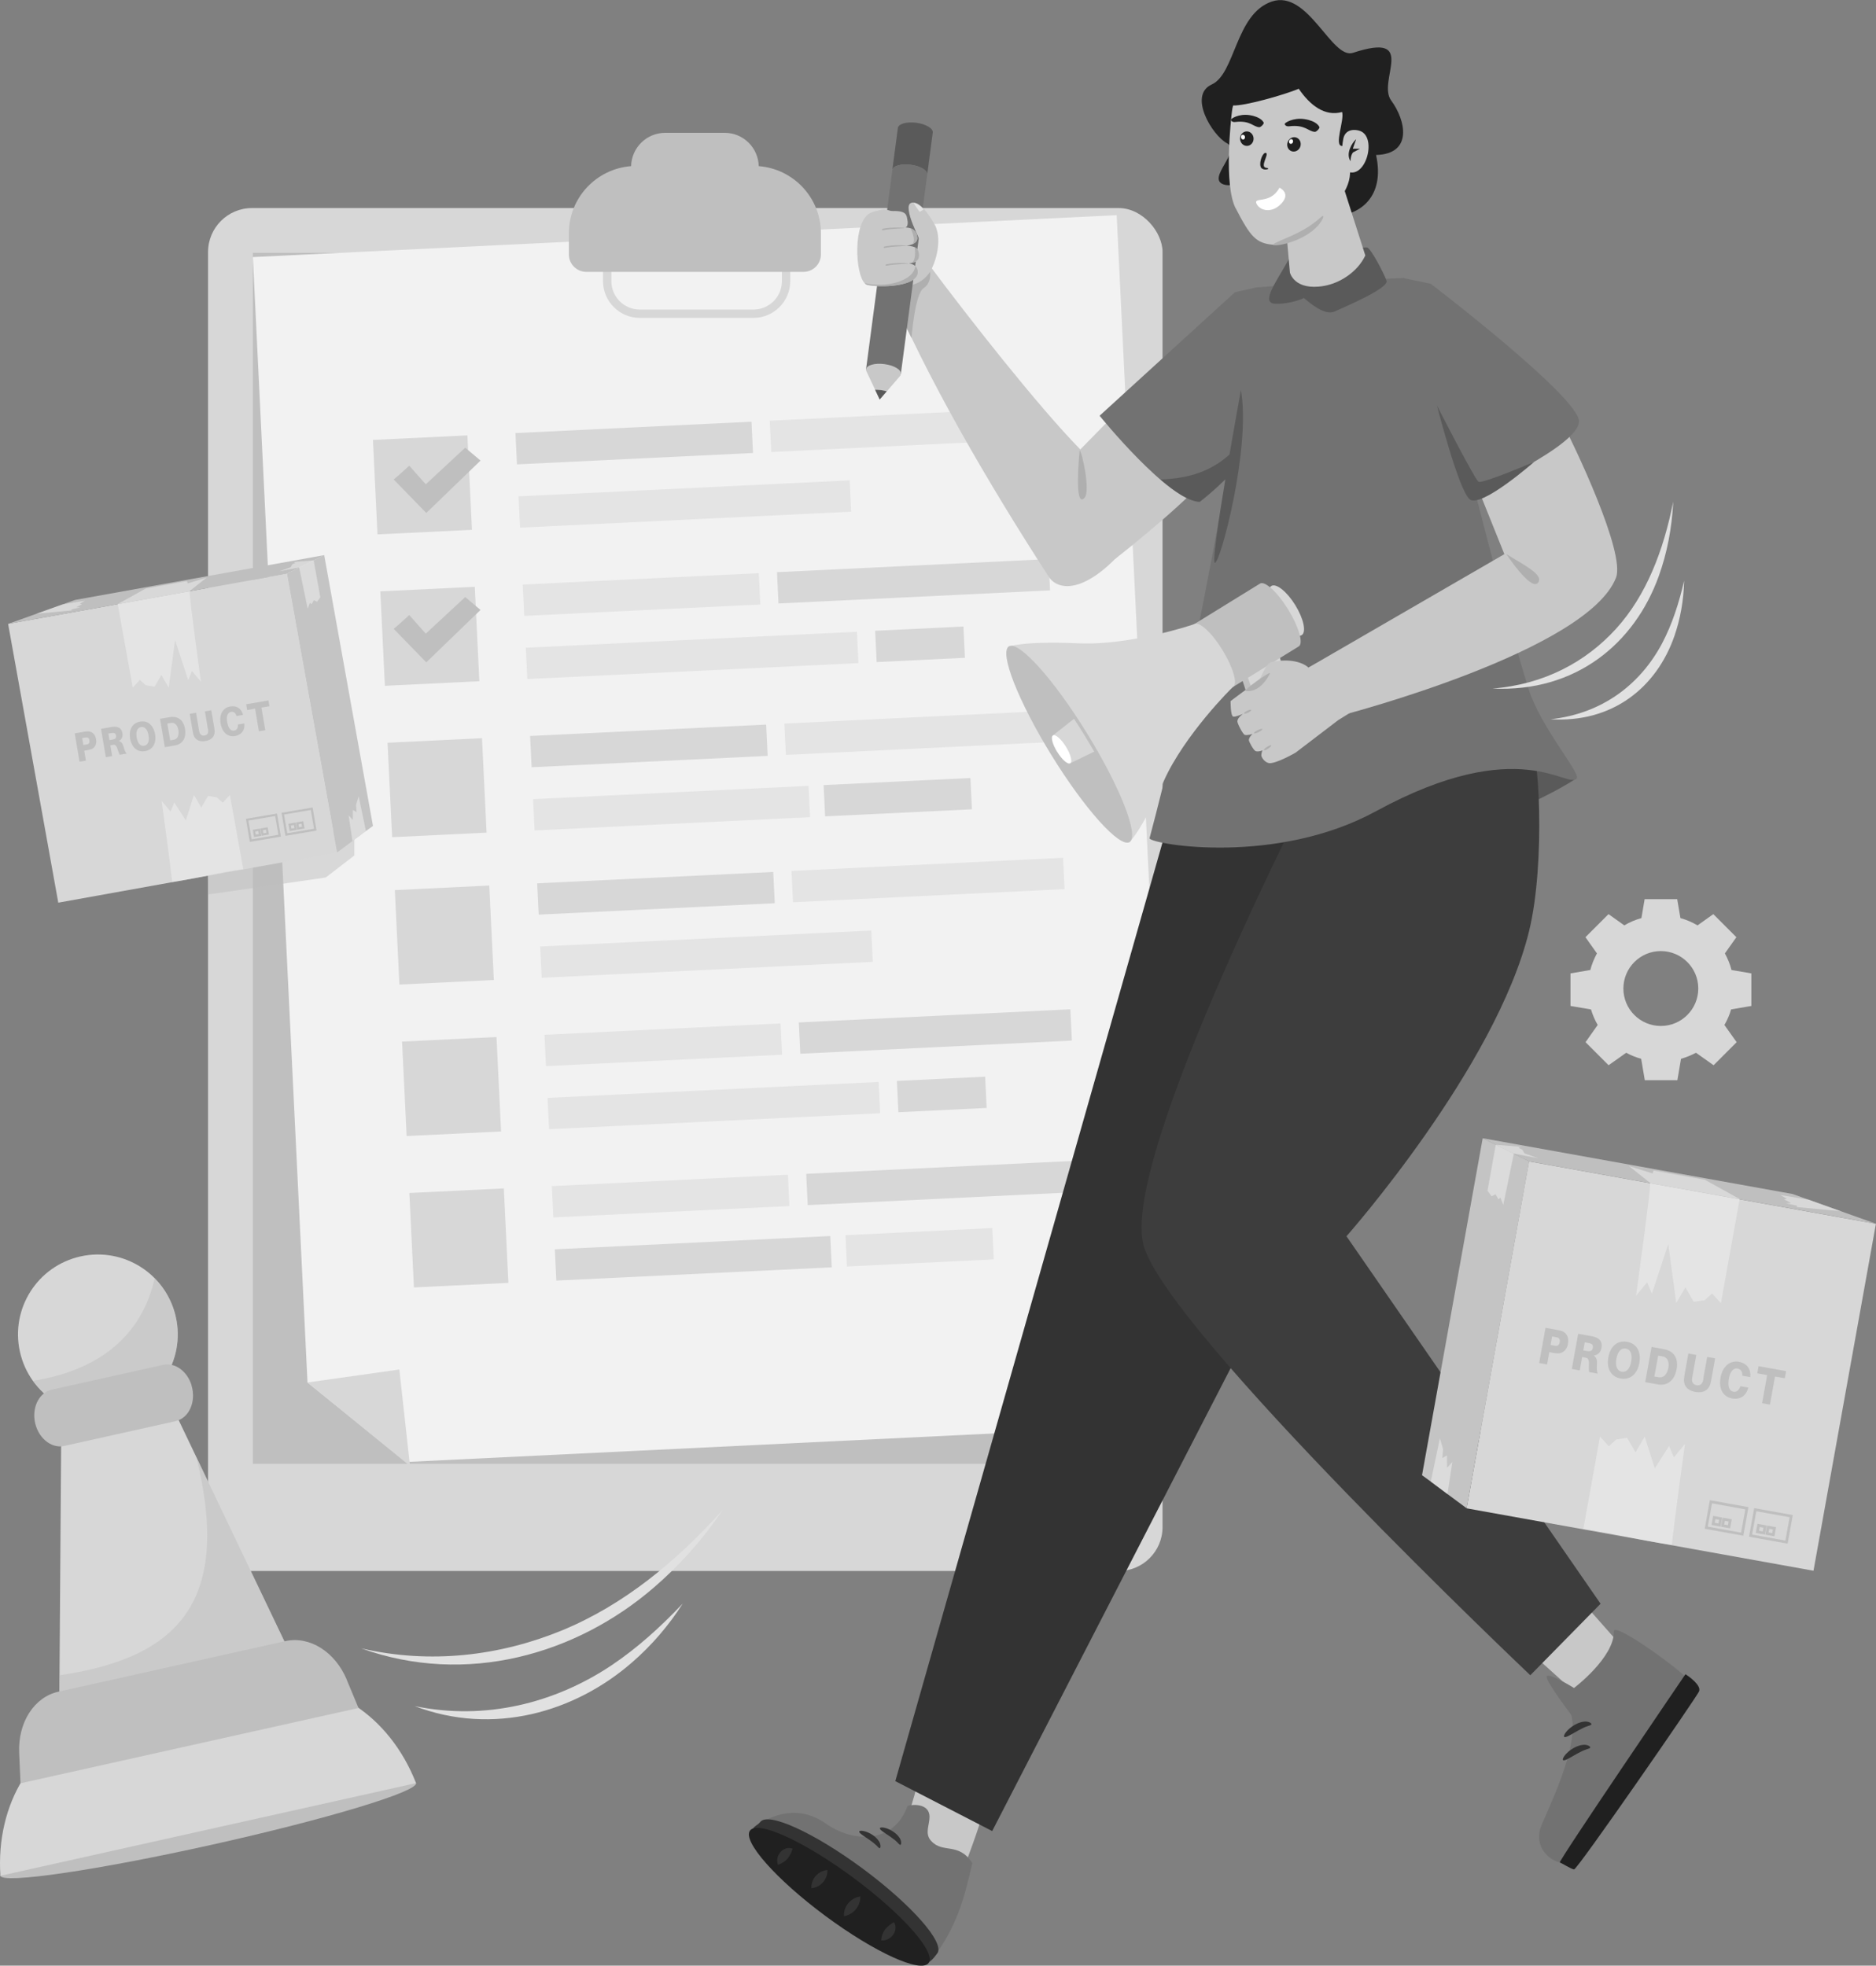 <svg xmlns="http://www.w3.org/2000/svg" id="_&#x30EC;&#x30A4;&#x30E4;&#x30FC;_2" data-name="&#x30EC;&#x30A4;&#x30E4;&#x30FC; 2" viewBox="0 0 226.95 237.8"><rect x="0" y="0" width="226.95" height="237.8" fill="#808080" stroke="none"/><defs><style>      .cls-1, .cls-2, .cls-3, .cls-4 {        opacity: .5;      }      .cls-1, .cls-2, .cls-3, .cls-4, .cls-5, .cls-6, .cls-7, .cls-8, .cls-9, .cls-10, .cls-11, .cls-12, .cls-13, .cls-14, .cls-15, .cls-16, .cls-17 {        stroke-width: 0px;      }      .cls-1, .cls-5 {        fill: #f2f2f2;      }      .cls-2, .cls-12 {        fill: #d7d7d7;      }      .cls-3, .cls-15 {        fill: #bfbfbf;      }      .cls-4, .cls-17 {        fill: #fff;      }      .cls-6 {        fill: #727272;      }      .cls-7 {        fill: #3d3d3d;      }      .cls-8 {        fill: #5a5a5a;      }      .cls-9 {        fill: #202020;      }      .cls-10 {        fill: #c4c4c4;      }      .cls-11 {        fill: #afafaf;      }      .cls-13 {        fill: #e1e1e1;      }      .cls-14 {        fill: #c8c8c8;      }      .cls-16 {        fill: #333;      }    </style></defs><g id="_&#x30EC;&#x30A4;&#x30E4;&#x30FC;_1-2" data-name="&#x30EC;&#x30A4;&#x30E4;&#x30FC; 1"><rect class="cls-12" x="25.17" y="25.17" width="115.47" height="164.89" rx="5.32" ry="5.32"></rect><rect class="cls-15" x="30.59" y="30.59" width="104.61" height="146.5"></rect><polygon class="cls-5" points="135.09 26.03 30.59 31.1 37.2 167.25 49.1 176.87 142.19 172.35 135.09 26.03"></polygon><polygon class="cls-12" points="37.2 167.25 48.31 165.68 49.6 177.35 37.2 167.25"></polygon><path class="cls-12" d="m91.15,22.72h-13.75c-2.45,0-4.45,2-4.45,4.45v6.84c0,2.45,2,4.45,4.45,4.45h13.75c2.45,0,4.45-2,4.45-4.45v-6.84c0-2.45-2-4.45-4.45-4.45Zm3.44,11.29c0,1.9-1.54,3.44-3.44,3.44h-13.75c-1.9,0-3.44-1.54-3.44-3.44v-6.84c0-1.9,1.54-3.44,3.44-3.44h13.75c1.9,0,3.44,1.54,3.44,3.44v6.84Z"></path><path class="cls-15" d="m91.79,20.1c-.06-2.23-1.87-4.03-4.12-4.03h-7.2c-2.25,0-4.07,1.8-4.12,4.03-4.21.32-7.53,3.83-7.53,8.12v2.56c0,1.17.95,2.11,2.11,2.11h26.27c1.17,0,2.11-.95,2.11-2.11v-2.56c0-4.29-3.32-7.8-7.53-8.12Z"></path><g><g><rect class="cls-12" x="62.44" y="51.7" width="28.59" height="3.79" transform="translate(-2.5 3.76) rotate(-2.76)"></rect><rect class="cls-2" x="93.19" y="50.11" width="32.89" height="3.79" transform="translate(-2.38 5.35) rotate(-2.77)"></rect><rect class="cls-2" x="62.8" y="59.07" width="40.1" height="3.79" transform="translate(-2.84 4.07) rotate(-2.76)"></rect><rect class="cls-12" x="45.39" y="52.94" width="11.44" height="11.44" transform="translate(-2.77 2.53) rotate(-2.76)"></rect></g><g><rect class="cls-2" x="63.32" y="70.02" width="28.59" height="3.79" transform="translate(-3.38 3.83) rotate(-2.76)"></rect><rect class="cls-12" x="94.07" y="68.43" width="32.89" height="3.79" transform="translate(-3.26 5.4) rotate(-2.76)"></rect><rect class="cls-2" x="63.69" y="77.39" width="40.1" height="3.79" transform="translate(-3.73 4.13) rotate(-2.76)"></rect><rect class="cls-12" x="105.95" y="76.06" width="10.69" height="3.79" transform="translate(-3.63 5.46) rotate(-2.77)"></rect><rect class="cls-12" x="46.27" y="71.26" width="11.44" height="11.44" transform="translate(-3.65 2.6) rotate(-2.77)"></rect></g><g><rect class="cls-12" x="64.21" y="88.34" width="28.59" height="3.79" transform="translate(-4.26 3.89) rotate(-2.76)"></rect><rect class="cls-2" x="94.96" y="86.75" width="32.89" height="3.79" transform="translate(-4.15 5.48) rotate(-2.77)"></rect><rect class="cls-2" x="64.57" y="95.87" width="33.36" height="3.79" transform="translate(-4.62 4.03) rotate(-2.76)"></rect><rect class="cls-12" x="99.72" y="94.55" width="17.78" height="3.79" transform="translate(-4.52 5.34) rotate(-2.76)"></rect><rect class="cls-12" x="47.15" y="89.58" width="11.44" height="11.44" transform="translate(-4.54 2.66) rotate(-2.77)"></rect></g><g><rect class="cls-12" x="65.07" y="106.17" width="28.59" height="3.79" transform="translate(-5.12 3.95) rotate(-2.76)"></rect><rect class="cls-2" x="95.82" y="104.58" width="32.89" height="3.79" transform="translate(-5.01 5.54) rotate(-2.77)"></rect><rect class="cls-2" x="65.43" y="113.53" width="40.1" height="3.79" transform="translate(-5.47 4.26) rotate(-2.76)"></rect><rect class="cls-12" x="48.02" y="107.41" width="11.44" height="11.44" transform="translate(-5.39 2.72) rotate(-2.77)"></rect></g><g><rect class="cls-2" x="65.95" y="124.49" width="28.59" height="3.79" transform="translate(-6 4.02) rotate(-2.76)"></rect><rect class="cls-12" x="96.7" y="122.9" width="32.89" height="3.79" transform="translate(-5.89 5.61) rotate(-2.77)"></rect><rect class="cls-2" x="66.32" y="131.85" width="40.1" height="3.79" transform="translate(-6.35 4.32) rotate(-2.76)"></rect><rect class="cls-12" x="108.58" y="130.52" width="10.69" height="3.79" transform="translate(-6.26 5.65) rotate(-2.77)"></rect><rect class="cls-12" x="48.9" y="125.73" width="11.44" height="11.44" transform="translate(-6.28 2.79) rotate(-2.77)"></rect></g><g><rect class="cls-2" x="66.84" y="142.8" width="28.59" height="3.79" transform="translate(-6.88 4.08) rotate(-2.76)"></rect><rect class="cls-12" x="97.59" y="141.22" width="32.89" height="3.79" transform="translate(-6.77 5.67) rotate(-2.77)"></rect><rect class="cls-12" x="67.2" y="150.33" width="33.36" height="3.79" transform="translate(-7.24 4.22) rotate(-2.76)"></rect><rect class="cls-2" x="102.35" y="149.01" width="17.78" height="3.79" transform="translate(-7.15 5.54) rotate(-2.77)"></rect><rect class="cls-12" x="49.78" y="144.05" width="11.44" height="11.44" transform="translate(-7.16 2.85) rotate(-2.77)"></rect></g></g><path class="cls-15" d="m47.62,58.01c.16-.09,1.89-1.67,1.89-1.67l2,2.25,4.77-4.43,1.85,1.56-6.56,6.34-3.94-4.05Z"></path><path class="cls-15" d="m47.62,76.08c.16-.09,1.89-1.67,1.89-1.67l2,2.25,4.77-4.43,1.85,1.56-6.56,6.34-3.94-4.05Z"></path><g><g><path class="cls-14" d="m130.69,54.37c-5.05-5.14-13.49-15.9-18.18-22.19-.17-.23-.36-3.13-.52-3.35l-5.19-1.71c.11.25.36,6.81.47,7.06,4.64,11.21,12.31,24.33,19.6,35.59,1.1,1.69,4.2,2.03,8.64-2.79,4.21-4.56-4.09-11.87-4.81-12.61Z"></path><path class="cls-11" d="m107.86,34.58s3.21.69,4.65-1.73c0,0,.25,1.35-.79,2.02s-1.45,6.01-1.45,6.01l-2.3-4.65-.11-1.66Z"></path><g><g><path class="cls-8" d="m112.84,16.04s0,0,0,0c.07-.5-.82-1.03-1.99-1.19-1.16-.15-2.16.13-2.23.63h0s0,0,0,0l-.67,5.08c.07-.5,1.07-.78,2.23-.63,1.16.15,2.05.69,1.99,1.19l.67-5.08h0Z"></path><path class="cls-6" d="m112.17,21.12l-3.19,24.12-4.21-.56,3.19-24.12c.07-.5,1.07-.78,2.23-.63,1.16.15,2.05.69,1.99,1.19Z"></path><path class="cls-14" d="m108.96,45.4l-1.67,1.94c-.22-.06-.46-.11-.71-.15-.25-.03-.49-.04-.71-.04l-1.03-2.18c-.05-.1-.08-.19-.07-.29.07-.5,1.06-.79,2.23-.63,1.16.15,2.05.68,1.98,1.18,0,.05-.02.1-.05.15.02.01.03.02.03.02Z"></path><path class="cls-8" d="m107.28,47.34l-.86,1-.56-1.19c.22,0,.47.01.71.04.25.03.49.09.71.15Z"></path></g><g><path class="cls-14" d="m104.92,34.47c1.53.35,5.96.22,6.1-1.45.07-.78-.55-1.1-1.08-1.16.62-.07,1.33-.2,1.23-1.16-.07-.68-.45-.93-1.53-.97.41-.04,1.39-.26,1.33-.97-.1-1.19-1.07-1.21-1.45-1.25.25-.03.35-.42.26-.87-.11-.56-.04-1.15-1.74-1.11-.56.01-.76-.32-1.5-.13-.57.14-1.17.23-1.57.57-1.93,1.64-1.41,8.18-.05,8.49Z"></path><g><path class="cls-11" d="m110.72,32.19c.21.18.33.45.3.83-.14,1.66-4.57,1.8-6.1,1.44-.12-.03-.22-.1-.32-.21,2.38.6,5.91-.15,6.13-2.06Z"></path><path class="cls-11" d="m110.17,27.63c.37.13.74.42.8,1.14.04.4-.27.64-.6.79.51-.52-.2-1.92-.2-1.92Z"></path><path class="cls-11" d="m111.17,30.71c.08.77-.37,1-.87,1.1.51-.38.42-1.48.35-1.9.33.14.47.39.51.79Z"></path></g><path class="cls-11" d="m107.95,31.86c.87-.09,1.94-.03,1.94.02,0,.05-1.68.06-2.65.27-.05.01-.09-.02-.11-.07,0-.05.02-.09.07-.1.23-.05.49-.09.75-.11Z"></path><path class="cls-11" d="m107.73,29.71c.87-.09,1.94-.03,1.94.02,0,.05-1.68.06-2.65.27-.05,0-.1-.02-.11-.07-.01-.05.02-.09.07-.1.23-.05.49-.09.75-.11Z"></path><path class="cls-11" d="m107.51,27.57c.88-.09,1.94-.03,1.94.02,0,.05-1.68.06-2.65.27-.05.01-.09-.02-.1-.07-.01-.05.02-.09.07-.11.23-.05.49-.09.75-.11Z"></path></g><path class="cls-14" d="m113.09,27.21c-.1-.19-1.64-3.07-2.85-2.67-1.2.4,1.32,4.94,1.23,5.01-.1.06.69,3.74.74,3.69.78-.73,1.92-4.03.89-6.03Z"></path><path class="cls-4" d="m111.75,25.34s-.47.29-.5.28-.66-.92-.69-1.02c-.03-.1.56.02,1.19.74Z"></path></g></g><g><path class="cls-14" d="m125.57,59.6l11.19-11.42s8.46,6.67,9.16,9.73c-4.22,4.45-11.05,9.73-11.05,9.73l-9.3-8.05Z"></path><path class="cls-11" d="m130.61,54.51c.26.03,1.35,4.89.59,5.72-1.33,1.44-.59-5.72-.59-5.72Z"></path></g></g><g><g><path class="cls-6" d="m133.02,50.29s8.38,10.36,12.12,10.43c6.01-4.7,11.33-12.48,11.33-12.48l-3.95-5.7-.56-7.76-2.56.57-16.37,14.94Z"></path><path class="cls-8" d="m156.47,48.23s-5.33,7.79-11.33,12.48c-1.23-.03-2.97-1.17-4.75-2.7,7.06-.26,10.36-3.6,14.29-12.39l1.8,2.6Z"></path></g><path class="cls-8" d="m190.75,94.14s-6.34,4.32-17.01,7.06c-10.67,2.74-1.61-9.62.86-10.63,4.6-1.9,9.16.09,16.15,3.57Z"></path><g id="Foot"><path class="cls-14" d="m119.51,217.27c-.04.56-3.67,12.75-7.49,17.48,0,0-12.46-14.01-7.81-10.71,3.49,2.48,6.17-4.5,7.14-10.11.92-5.31,8.49-.93,8.16,3.34Z"></path><g><path class="cls-6" d="m112.63,222.7c-.79-.9-.18-1.88-.18-2.91,0-1.47-1.7-1.57-2.65-1.33-1.7,4.71-6.66,4.44-9.88,2.16-4.65-3.29-8.94.69-8.94.69l21.46,16.13c3.62-4.49,4.38-8.7,5.19-12.05-1.69-2.59-3.59-1.1-4.99-2.69Z"></path><path class="cls-16" d="m113.38,236.32c-.94,1.27-2.01,2.82-7.92-1.57-2.35-1.74-9.81-7.77-12.22-10.13-3.67-3.59-1.85-3.42-1.28-4.19.94-1.27,6.5,1.26,12.42,5.64,5.92,4.39,9.95,8.97,9.01,10.24Z"></path><path class="cls-9" d="m112.34,237.48c-.94,1.27-6.54-1.29-12.51-5.71-5.97-4.43-10.04-9.04-9.1-10.31.94-1.27,6.54,1.29,12.51,5.71,5.97,4.43,10.04,9.04,9.1,10.31Z"></path></g><path class="cls-16" d="m94.12,225.6c-.45-1.06.65-2.38,1.77-1.95-.31.98-.78,1.61-1.77,1.95h0Z"></path><path class="cls-16" d="m106.6,234.75c.07-1.07.65-1.69,1.55-2.21.63,1.02-.41,2.34-1.55,2.21h0Z"></path><path class="cls-16" d="m102.1,231.83c-.08-1.2.81-2.23,1.98-2.4.02,1.2-.83,2.16-1.98,2.4h0Z"></path><path class="cls-16" d="m98.15,228.43c-.03-1.14.81-2.09,1.95-2.2.03,1.14-.81,2.09-1.95,2.2h0Z"></path><path class="cls-16" d="m106.42,223.58c-.11.01-.21-.14-.39-.32-.18-.18-.47-.41-.81-.65-.7-.48-1.34-.86-1.27-1.04.06-.18.86-.1,1.67.46.4.28.72.64.84.98.12.34.05.57-.04.58Z"></path><path class="cls-16" d="m108.92,223.18c-.11.01-.21-.14-.39-.32-.18-.19-.47-.41-.81-.65-.7-.48-1.34-.85-1.27-1.04.06-.18.86-.1,1.67.46.4.28.72.64.84.98.12.34.05.57-.04.58Z"></path></g><g><path class="cls-14" d="m189.12,191.35c.48.29,7.55,8.38,7.55,8.38,0,0-3.17,7.99-4.1,7.01-1.72-1.81-9.07-8.29-9.07-8.29l5.61-7.11Z"></path><path class="cls-6" d="m195.24,197.35c-.03-1.32,10.14,6.05,9.91,6.96-.23.91-12.65,19.62-14.6,20.78-1.95,1.17-5.44-1.13-4.03-4.37,1.41-3.24,4.54-9.89,3.55-13.28,0,0-3-3.93-2.96-4.59.04-.66,3.31,1.36,3.31,1.36,0,0,4.9-3.7,4.82-6.87Z"></path><path class="cls-16" d="m192.38,211.42c-.04.11-.25.14-.52.24-.28.09-.65.27-1.07.5-.84.47-1.54.93-1.7.77-.15-.15.33-.92,1.3-1.47.48-.27,1.01-.41,1.42-.37.41.05.61.24.57.33Z"></path><path class="cls-16" d="m192.52,208.61c-.04.11-.25.14-.52.24-.28.09-.65.27-1.07.5-.84.47-1.54.93-1.7.77-.15-.15.33-.92,1.3-1.47.48-.27,1.01-.41,1.42-.37.41.05.61.24.57.33Z"></path><path class="cls-9" d="m203.89,202.54c.37.23,1.98,1.35,1.65,2.09-.33.74-14.74,21.59-15.12,21.53-.38-.06-1.47-.76-1.72-.84s15.2-22.78,15.2-22.78Z"></path></g><polygon class="cls-16" points="144.54 88.2 108.31 215.48 120.03 221.52 163.13 137.85 183.18 96.22 144.54 88.2"></polygon><path class="cls-7" d="m184.99,89.6c1.23.38,1.99,14.83,0,23-4.01,16.52-22.1,36.96-22.1,36.96l30.74,44.46-8.5,8.65s-43.66-41.39-46.76-51.92c-3.09-10.53,21.46-57.9,21.46-57.9l25.15-3.26Z"></path><path class="cls-6" d="m139.07,101.44c.48.75,15.35,3.27,27.41-3.31,17.47-9.52,23.23-2.5,24.26-3.99.46-.66-4.38-6.18-5.84-10.85-5.14-16.5-12.12-49.72-15.17-49.65-3.91.09-17.79,1.14-17.79,1.14,0,0-4.78,36.27-12.88,66.66Z"></path><path class="cls-8" d="m150.12,47.18s-3.76,20.59-3.16,20.9c.6.31,4.41-13.91,3.16-20.9Z"></path><g><g><path class="cls-15" d="m149.69,80.43l1.53,4.69,1.43.12,1.06,3.55s-1.16,1.84.27,2.39c1.44.55,3.94-1.5,3.94-1.5,0,0-3.55-11.6-4.37-11.82-.82-.21-3.85,2.58-3.85,2.58Z"></path><path class="cls-12" d="m150.64,81.08l1.22,3.43,1.51.12,1.11,3.75s-1.23,1.95.28,2.53c1.51.58,4.17-1.6,4.17-1.6,0,0-3.95-6.48-4.58-12.5-.86-.22-3.7,4.27-3.7,4.27Z"></path></g><g><path class="cls-12" d="m154.57,74.52c1.01,1.64,2.31,2.68,2.9,2.32.59-.36.24-1.99-.77-3.63-1.01-1.64-2.31-2.68-2.9-2.32-.59.36-.24,1.99.77,3.63Z"></path><path class="cls-15" d="m144.47,75.51l7.96-4.91c.59-.36,2.12,1.04,3.41,3.14s1.87,4.1,1.28,4.46l-7.96,4.91-4.69-7.6Z"></path><path class="cls-12" d="m129.68,90.8l-.86-1.4-6.87-11.14s1.55-.74,8.54-.43c6.22.27,13.87-2.25,13.99-2.33.59-.36,2.12,1.04,3.41,3.14s1.87,4.1,1.28,4.46c-.13.08-5.87,5.78-8.39,11.4-2.86,6.39-4.22,7.44-4.22,7.44l-6.87-11.14Z"></path><path class="cls-15" d="m127.2,91.36c-4.03-6.54-6.34-12.43-5.15-13.16,1.19-.73,5.42,3.97,9.45,10.51,4.03,6.54,6.34,12.43,5.15,13.16s-5.42-3.97-9.45-10.51Z"></path><path class="cls-12" d="m129.47,92.34l2.9-1.41c-.38-.66-.78-1.34-1.2-2.02-.41-.67-.83-1.32-1.24-1.95l-2.54,2,2.08,3.37Z"></path><path class="cls-17" d="m127.91,90.98c.57.93,1.27,1.54,1.56,1.36.29-.18.06-1.08-.52-2.01s-1.28-1.54-1.57-1.36c-.29.18-.06,1.08.52,2.01Z"></path></g></g><g><g><path class="cls-14" d="m153.49,92.31c-.47-.07-.92-.68-.9-.98.02-.29.14-.55.14-.55,0,0-.52.21-.83.09-.24-.09-.84-1.16-.82-1.36.03-.34.44-.72.44-.72,0,0-.65.22-.94.11-.24-.1-.91-1.4-.89-1.65.04-.47.69-.89.69-.89,0,0-.97.42-1.2.33-.33-.13-.31-1.87-.31-1.87,0,0,2.65-2.05,3.33-2.33.56-.9.93-2.26,1.71-2.42,2.15-.43,3.7.06,4.39.7,1.26-.69,3.22-1.64,3.22-1.64l3.13,6.28-2.76,1.71-5.15,3.93s-2.41,1.4-3.26,1.27Z"></path><g><path class="cls-11" d="m153.61,81.43c-.04-.06-.74.37-1.56.96-.82.59-1.45,1.11-1.41,1.17.04.06.83.19,1.65-.4.82-.59,1.37-1.67,1.33-1.73Z"></path><path class="cls-11" d="m151.37,85.89c-.03-.06-.25-.02-.5.1s-.41.27-.38.33.25.02.5-.1c.24-.12.41-.27.38-.34Z"></path><path class="cls-11" d="m152.71,88.2c-.03-.06-.29,0-.57.14-.28.14-.48.31-.45.37.03.06.29,0,.57-.14.28-.14.48-.31.45-.37Z"></path><path class="cls-11" d="m153.8,90.17c-.04-.06-.27.02-.52.18-.25.16-.41.34-.38.4.04.06.27-.02.52-.18.25-.16.41-.34.37-.4Z"></path></g></g><path class="cls-14" d="m177.73,56.44c2.87-.64,9.38-4.93,10.91-6,1.89,3.52,8.01,16.46,6.86,19.44-3.43,8.88-32.83,16.56-32.83,16.56l-4.37-5.68,23.69-13.72-4.26-10.6Z"></path><path class="cls-11" d="m182.23,67.04c2.14,1.32,4.66,2.54,3.8,3.49s-3.8-3.49-3.8-3.49Z"></path></g><path class="cls-6" d="m169.74,33.64l3.34.69s17.98,13.72,17.94,16.66c-.04,2.94-12.35,8.44-12.35,8.44,0,0-6.2-12.71-6.3-14.29-.1-1.57-2.63-11.51-2.63-11.51Z"></path><path class="cls-8" d="m173.82,49.03s4.58,8.95,5.04,9.25c.46.29,6.73-2.4,6.73-2.4,0,0-6.44,5.66-7.8,4.52-1.36-1.15-3.96-11.37-3.96-11.37Z"></path><g><path class="cls-8" d="m155.9,31.37c.2-.36,9.02-1.53,9.49-1.43.46.11,2.03,3.13,2.35,4.02.32.9-5.13,3.2-6.3,3.73-1.18.52-2.93-1-3.7-1.63,0,0-1.56.74-3.44.69-1.88-.06.1-2.63,1.61-5.38Z"></path><path id="Hair_B" data-name="Hair B" class="cls-9" d="m157.65,21.04s-1.5-.02-2.36-.94c-.85-.91-5.08,2.92-7.24,2.22-2.17-.7,2.19-4.02.38-4.99-1.8-.97-4.71-5.81-1.84-7.11,2.87-1.31,2.85-8.53,7.26-10.03,4.41-1.5,7.25,7.05,9.83,6.2,7.97-2.62,2.87,3.4,4.62,5.77s2.67,6.47-1.83,6.59c2.23,10.22-12.49,8.66-8.82,2.3Z"></path><path class="cls-14" d="m155.18,23.21l.87,9.77s.52,2.23,4.12,1.61c1.8-.31,4-1.58,5-3.68l-2.9-9.09-7.09,1.39Z"></path><g id="Head"><g id="Face"><path class="cls-14" d="m149.5,25.22c1.78,3.44,2.45,4.21,4.52,4.39.56.05,9.11-3.92,9.3-8.62.05-1.17.19-2.92.02-4.69-.32.82-.71,1.36-.96,1.36-1.06.02.29-3.13-.02-4.11-2.1.59-3.9-.84-5.24-2.81-1.88.77-6.52,2.08-7.94,2.02-.07.22-.11.44-.14.68-.12.96-1.02,8.92.45,11.78Z"></path><path class="cls-11" d="m154.01,29.61c.01.05.12.07.31.07.09,0,.21-.01.34-.03.13-.02.28-.03.44-.07.64-.13,1.52-.39,2.43-.86.45-.23.86-.5,1.21-.77.35-.28.64-.56.85-.82.21-.27.35-.5.43-.68.03-.09.06-.16.06-.22,0-.01,0-.03,0-.04,0,0,0-.02,0-.02,0-.02,0-.03-.02-.04s-.02-.01-.04-.01c0,0-.02,0-.03.01-.01,0-.02,0-.03.02-.05.03-.1.07-.17.13-.14.11-.33.28-.57.48-.24.19-.54.41-.88.64-.35.22-.73.45-1.16.67-1.69.87-3.22,1.33-3.16,1.56Z"></path></g><g id="Ears"><path class="cls-14" d="m162.81,20.66c2.33,1.34,3.86-4,1.75-4.81-.61-.23-1.8-.28-2.05.92-.27,1.3-.21,3.59.3,3.88Z"></path><path class="cls-9" d="m164.05,16.85c-.47.4-1.3,1.73-.66,2.66,0,0-.04-.65.29-1.07l.85-.45h-.87s.4-1.15.4-1.15Z"></path></g><path id="Nose" class="cls-9" d="m153.15,18.5c.41.14-.78,1.69.02,1.8.8.11-.48.48-.67-.14-.19-.62.29-1.78.65-1.66Z"></path><g id="Eyes"><g id="Eye_L" data-name="Eye L"><path class="cls-9" d="m155.77,17.21c-.16.46.07.95.49,1.09s.9-.11,1.05-.57-.07-.95-.49-1.09c-.43-.15-.9.11-1.05.57Z"></path><path class="cls-17" d="m155.95,17.06c-.04.15.03.31.16.34.13.03.27-.06.31-.22.04-.15-.03-.31-.16-.34-.13-.03-.27.06-.31.22Z"></path><path class="cls-9" d="m159.06,15.96c.21,0,.72-.53.52-.65,0,0-.27-.67-1.77-.9-1.38-.21-2.43.46-2.39.6.06.22.3.3.53.27,1.98-.24,2.33.65,3.12.67Z"></path><path class="cls-9" d="m152.35,15.39c.2,0,.68-.5.49-.61,0,0-.26-.63-1.67-.85-1.3-.2-2.29.43-2.26.57.06.21.28.29.5.26,1.87-.23,2.19.61,2.95.63Z"></path></g><g id="Eye_R" data-name="Eye R"><path class="cls-9" d="m150.02,16.83c.03.48.42.85.87.82.45-.03.79-.44.76-.93s-.42-.85-.87-.82c-.45.03-.79.44-.76.93Z"></path><path class="cls-17" d="m150.13,16.62c.02.16.14.27.28.26.13-.02.22-.16.2-.32-.02-.16-.14-.27-.28-.26s-.22.16-.2.32Z"></path></g></g><g id="Mouth"><path class="cls-17" d="m154.78,22.71c-1.12,2.11-3.28,1-2.74,2,.41.76,1.81,1.17,2.99-.1,1.18-1.27-.24-1.9-.24-1.9Z"></path></g></g></g></g><g><rect class="cls-12" x="180.87" y="143.94" width="42.64" height="42.64" transform="translate(371.91 363.72) rotate(-169.8)"></rect><path class="cls-1" d="m191.55,184.96l2.01-11.17,1.07,1.17.9-.81,1.31-.21,1.02,1.76,1.11-1.9,1.22,3.85,1.73-2.72.58,1.38,1.34-1.63s-1.21,8.68-1.59,12.22c-3.6-.47-7.09-1.48-10.69-1.92Z"></path><polygon class="cls-15" points="226.95 148.05 216.87 144.45 179.37 137.7 184.98 140.5 226.95 148.05"></polygon><polygon class="cls-10" points="179.37 137.7 172.03 178.47 173.09 179.24 175.11 180.75 177.43 182.47 184.99 140.5 179.37 137.7"></polygon><g><path class="cls-15" d="m216.88,183.29l-4.67-.84-.62,3.46,4.67.84.62-3.46Zm-.89,3.09l-4.03-.73.51-2.82,4.03.72-.51,2.82Z"></path><path class="cls-15" d="m214.86,184.76l-1.1-.2-.2,1.1,1.1.2.2-1.1Zm-.46.72l-.45-.08.08-.45.45.08-.08.45Z"></path><path class="cls-15" d="m213.71,184.55l-1.1-.2-.2,1.1,1.1.2.2-1.1Zm-.46.72l-.45-.08.08-.45.45.08-.08.45Z"></path><path class="cls-15" d="m211.52,182.33l-4.67-.84-.62,3.46,4.67.84.62-3.46Zm-.89,3.09l-4.03-.73.51-2.82,4.03.73-.51,2.82Z"></path><path class="cls-15" d="m209.5,183.8l-1.1-.2-.2,1.1,1.1.2.2-1.1Zm-.46.72l-.45-.08.08-.45.45.08-.08.45Z"></path><path class="cls-15" d="m208.35,183.59l-1.1-.2-.2,1.1,1.1.2.2-1.1Zm-.46.72l-.45-.08.08-.45.45.08-.08.45Z"></path><path class="cls-15" d="m187.43,163.58l.42.08c.23.04.38.06.58.07.54.02,1.11-.33,1.26-1.17.15-.84-.25-1.37-.77-1.54-.19-.06-.34-.09-.57-.13l-1.38-.25-.77,4.26.96.17.27-1.5Zm.34-1.9l.37.07c.1.02.19.03.25.05.24.07.35.26.3.58-.06.32-.23.46-.48.44-.07,0-.16-.02-.26-.04l-.37-.07.19-1.04Z"></path><path class="cls-15" d="m192.81,163.99c.52-.08.83-.39.93-.93.14-.75-.27-1.14-.79-1.31-.19-.06-.34-.09-.57-.13l-1.46-.26-.77,4.26.96.17.29-1.62.21.04c.11.02.2.04.3.06.24.06.35.36.31.84-.02.31-.01.57.02.88l1.04.19c-.1-.28-.13-.6-.09-1.09.04-.52-.04-.87-.39-1.1Zm-.66-.52c-.07,0-.16-.02-.26-.04l-.35-.06.18-.98.37.07c.1.02.19.03.25.05.24.07.42.2.35.56-.06.36-.31.42-.55.4Z"></path><path class="cls-15" d="m196.84,162.33c-1.14-.21-2.03.51-2.27,1.88-.25,1.37.33,2.35,1.48,2.56,1.14.21,2.03-.52,2.27-1.88.25-1.37-.33-2.35-1.48-2.56Zm-.65,3.62c-.55-.1-.81-.66-.65-1.56.16-.91.6-1.34,1.15-1.24.55.1.81.66.65,1.56-.16.9-.6,1.34-1.15,1.24Z"></path><path class="cls-15" d="m201.65,163.31c-.18-.06-.27-.07-.46-.11l-1.39-.25-.77,4.26,1.39.25c.2.04.28.05.47.06.87.04,1.7-.55,1.94-1.88.24-1.33-.35-2.07-1.18-2.33Zm-.86,3.32c-.12,0-.21-.02-.35-.05l-.3-.05.46-2.53.3.05c.14.02.22.04.34.07.47.14.72.6.59,1.36-.14.76-.55,1.18-1.04,1.15Z"></path><path class="cls-15" d="m206.08,166.76c-.02.12-.03.18-.05.25-.11.44-.37.64-.79.57-.42-.08-.59-.36-.54-.81,0-.08.02-.14.04-.25l.47-2.6-.96-.17-.43,2.39c-.04.22-.06.35-.09.6-.09.72.23,1.45,1.36,1.65s1.68-.36,1.85-1.07c.06-.25.08-.38.12-.6l.43-2.39-.96-.17-.47,2.6Z"></path><path class="cls-15" d="m210.19,165.57c.39.07.59.33.59.8v.06s.96.17.96.17v-.06c.08-.85-.34-1.6-1.38-1.79-.99-.18-1.95.44-2.22,1.92-.26,1.45.4,2.33,1.38,2.51.92.17,1.69-.24,1.96-1.25l.02-.06-.96-.17-.02.06c-.16.46-.45.68-.82.61-.42-.08-.74-.51-.55-1.59.17-.92.59-1.3,1.05-1.22Z"></path><polygon class="cls-15" points="212.74 165.28 212.59 166.14 213.78 166.36 213.17 169.76 214.12 169.93 214.73 166.53 215.92 166.74 216.08 165.88 212.74 165.28"></polygon></g><path class="cls-1" d="m210.45,145.08l-2.26,12.57-1.07-1.17-.9.81-1.31.21-1.02-1.76-1.11,1.9-.96-7.15-1.98,6.02-.58-1.38-1.34,1.63s1.78-12.81,1.71-13.65l-2.56-2.04,2.84.89.14-.35,6.2,1.12,4.21,2.33Z"></path><polygon class="cls-1" points="186.1 140.13 183.14 139.55 181.86 145.77 181.51 144.88 181.28 145.1 180.92 144.48 180.45 144.73 179.95 144.05 180.95 138.49 183.98 138.74 183.7 138.87 184.15 139.07 184.43 139.54 186.1 140.13"></polygon><polygon class="cls-1" points="173.09 179.24 175.11 180.75 175.7 176.86 175.06 177.57 175.05 176.07 174.49 176.39 174.58 175.31 174.19 174 173.09 179.24"></polygon><path class="cls-1" d="m218.79,145.14l-3.41-.57.76.44-.3.1s.9.44.82.43c-.08-.01-.69.06-.6.05s1.34.28,1.34.28l-.03.16,5.32.5-3.91-1.4Z"></path></g><path class="cls-12" d="m209.39,122.12l2.48-.42v-3.94l-2.4-.41s0,0,0,0c-.18-.71-.46-1.38-.8-2.01,0,0,0,0,0,0l1.39-1.96-2.79-2.79-1.91,1.36s0,0,0,0c-.65-.38-1.34-.68-2.07-.88,0,0,0,0,0,0l-.39-2.29h-3.94l-.39,2.29s0,0,0,0c-.73.2-1.43.5-2.07.88,0,0,0,0,0,0l-1.91-1.36-2.79,2.79,1.39,1.96s0,0,0,0c-.34.63-.62,1.3-.8,2.01,0,0,0,0,0,0l-2.4.41v3.94l2.48.42c.2.66.47,1.29.81,1.88l-1.47,2.08,2.79,2.79,2.13-1.51c.57.31,1.18.56,1.81.73l.44,2.59h3.94l.44-2.59c.64-.18,1.24-.43,1.81-.73,0,0,0,0,0,0l2.13,1.51,2.79-2.79-1.48-2.08h0c.34-.59.62-1.21.81-1.88Zm-8.47,2c-2.51,0-4.53-2.03-4.53-4.53s2.03-4.53,4.53-4.53,4.53,2.03,4.53,4.53-2.03,4.53-4.53,4.53Z"></path><polygon class="cls-3" points="25.03 103.55 25.2 108.21 39.4 106.16 42.87 103.49 42.87 100.03 25.03 103.55"></polygon><g><rect class="cls-12" x="3.75" y="72.17" width="34.27" height="34.27" transform="translate(-15.49 5.11) rotate(-10.2)"></rect><path class="cls-1" d="m29.43,105.14l-1.62-8.97-.86.94-.72-.65-1.06-.17-.82,1.41-.89-1.53-.98,3.09-1.39-2.18-.46,1.11-1.08-1.31s.97,6.98,1.28,9.82c2.89-.38,5.7-1.19,8.59-1.55Z"></path><polygon class="cls-15" points=".98 75.48 9.08 72.58 39.22 67.16 34.71 69.41 .98 75.48"></polygon><polygon class="cls-10" points="39.22 67.15 45.12 99.92 44.27 100.54 42.64 101.75 40.78 103.13 34.71 69.41 39.22 67.15"></polygon><g><path class="cls-15" d="m37.82,97.69l-3.76.64.47,2.79,3.76-.64-.47-2.79Zm.17,2.57l-3.24.55-.39-2.27,3.24-.55.39,2.27Z"></path><path class="cls-15" d="m36.69,99.35l-.88.15.15.88.88-.15-.15-.88Zm-.15.67l-.37.06-.06-.37.37-.06.06.37Z"></path><path class="cls-15" d="m35.77,99.51l-.88.15.15.88.88-.15-.15-.88Zm-.15.67l-.37.06-.06-.37.37-.06.06.37Z"></path><path class="cls-15" d="m33.51,98.42l-3.76.64.47,2.79,3.76-.64-.47-2.79Zm.17,2.57l-3.24.55-.39-2.27,3.24-.55.39,2.27Z"></path><path class="cls-15" d="m32.38,100.08l-.88.15.15.88.88-.15-.15-.88Zm-.15.67l-.37.06-.06-.37.37-.06.06.37Z"></path><path class="cls-15" d="m31.46,100.24l-.88.15.15.88.88-.15-.15-.88Zm-.15.67l-.37.06-.06-.37.37-.06.06.37Z"></path><path class="cls-15" d="m10.19,90.82l.34-.06c.18-.03.3-.06.46-.1.42-.13.75-.55.63-1.23-.11-.68-.56-.96-1-.95-.16,0-.28.02-.47.05l-1.11.19.58,3.43.77-.13-.2-1.2Zm-.26-1.53l.3-.05c.08-.01.15-.03.21-.03.2-.01.34.1.38.36s-.05.41-.24.47c-.05.01-.12.03-.2.04l-.3.05-.14-.84Z"></path><path class="cls-15" d="m14.36,89.66c.37-.2.52-.52.45-.96-.1-.61-.52-.79-.95-.78-.16,0-.28.02-.47.05l-1.17.2.58,3.43.77-.13-.22-1.3.17-.03c.09-.01.16-.03.24-.04.2-.02.36.18.47.55.07.24.14.43.25.66l.84-.14c-.15-.18-.26-.42-.36-.8-.11-.41-.27-.65-.6-.73Zm-.64-.21c-.05.01-.12.03-.2.04l-.28.05-.13-.79.3-.05c.08-.01.15-.03.21-.03.2-.01.37.04.42.33.05.29-.12.4-.31.45Z"></path><path class="cls-15" d="m16.95,87.3c-.92.16-1.39.94-1.21,2.04.19,1.1.89,1.69,1.81,1.53.92-.16,1.39-.94,1.21-2.04-.19-1.1-.89-1.69-1.81-1.53Zm.49,2.92c-.44.08-.79-.28-.91-1.01-.12-.73.09-1.18.53-1.25.44-.08.79.28.91,1.01.12.73-.09,1.18-.53,1.25Z"></path><path class="cls-15" d="m20.86,86.73c-.15,0-.22.02-.38.04l-1.12.19.58,3.43,1.12-.19c.16-.03.23-.04.37-.08.67-.21,1.14-.88.95-1.95-.18-1.07-.83-1.47-1.53-1.44Zm.25,2.74c-.1.03-.17.04-.28.06l-.24.04-.35-2.04.24-.04c.11-.02.18-.03.28-.04.39-.03.71.26.82.87.1.61-.1,1.05-.47,1.15Z"></path><path class="cls-15" d="m25.15,88.14c.02.09.02.14.03.2.04.36-.1.59-.44.64s-.55-.11-.63-.46c-.01-.06-.02-.11-.04-.2l-.35-2.09-.77.13.33,1.93c.03.17.05.28.09.48.13.57.57,1.03,1.48.88s1.17-.73,1.11-1.31c-.02-.21-.04-.31-.07-.48l-.33-1.93-.77.13.35,2.09Z"></path><path class="cls-15" d="m27.94,86.12c.31-.05.53.09.66.45l.02.05.77-.13v-.05c-.19-.67-.71-1.12-1.55-.97-.8.14-1.35.86-1.15,2.06.2,1.16.94,1.65,1.73,1.52.74-.13,1.21-.64,1.14-1.48v-.05s-.77.13-.77.13v.05c0,.39-.16.64-.46.69-.34.06-.7-.18-.85-1.05-.13-.74.09-1.15.46-1.21Z"></path><polygon class="cls-15" points="29.78 85.2 29.9 85.9 30.86 85.73 31.32 88.47 32.09 88.34 31.63 85.6 32.59 85.44 32.47 84.74 29.78 85.2"></polygon></g><path class="cls-1" d="m14.24,73.09l1.82,10.1.86-.94.72.65,1.06.17.82-1.41.89,1.53.77-5.75,1.59,4.84.46-1.11,1.08,1.31s-1.43-10.29-1.37-10.97l2.06-1.64-2.28.71-.11-.28-4.98.9-3.39,1.88Z"></path><polygon class="cls-1" points="33.81 69.11 36.19 68.65 37.22 73.64 37.5 72.93 37.69 73.1 37.97 72.61 38.36 72.8 38.75 72.26 37.95 67.79 35.51 67.99 35.74 68.1 35.38 68.25 35.15 68.63 33.81 69.11"></polygon><polygon class="cls-1" points="44.27 100.54 42.64 101.75 42.17 98.63 42.68 99.2 42.69 97.99 43.14 98.25 43.07 97.38 43.39 96.33 44.27 100.54"></polygon><path class="cls-1" d="m7.54,73.13l2.74-.46-.61.36.24.08s-.73.36-.66.35c.07-.01.55.05.48.04s-1.08.22-1.08.22l.02.13-4.27.4,3.14-1.12Z"></path></g><g><path class="cls-12" d="m21.27,159.33c1.16,5.21-2.12,10.37-7.33,11.53-5.21,1.16-10.37-2.12-11.53-7.33-1.16-5.21,2.12-10.37,7.33-11.53,5.21-1.16,10.37,2.12,11.53,7.33Z"></path><path class="cls-3" d="m21.27,159.33c1.16,5.21-2.12,10.37-7.33,11.53-3.9.87-7.77-.75-9.96-3.81,10.34-1.63,13.7-7.72,14.73-12.41,1.24,1.25,2.15,2.85,2.56,4.69Z"></path><g><polygon class="cls-12" points="35.35 200.55 7.17 206.83 7.42 171.43 20.09 168.61 35.35 200.55"></polygon><path class="cls-3" d="m35.35,200.55l-28.18,6.28.03-4.16c14.67-2.14,20.77-9.16,16.56-26.38l11.59,24.26Z"></path><path class="cls-15" d="m50.33,215.72c.23,1.03-10.84,4.37-24.73,7.46-13.89,3.09-25.33,4.77-25.56,3.74-.23-1.03,10.84-4.37,24.73-7.46,13.88-3.09,25.33-4.77,25.56-3.74Z"></path><path class="cls-12" d="m32.68,204.27l-21.52,4.8c-7.04,1.57-11.7,9.07-11.11,17.86l50.28-11.21c-3.2-8.21-10.61-13.02-17.65-11.45Z"></path><path class="cls-15" d="m41.96,203.22c-1.41-3.38-4.5-5.33-7.43-4.68l-27.47,6.12c-2.93.65-4.9,3.73-4.74,7.39l.16,3.69,40.89-9.11-1.42-3.41Z"></path><path class="cls-15" d="m23.18,167.61c-.52-1.73-2.01-2.81-3.45-2.49l-13.47,3c-1.43.32-2.33,1.93-2.07,3.72.3,2.02,1.96,3.45,3.58,3.09l13.47-3c1.63-.36,2.52-2.36,1.93-4.32Z"></path></g></g><path class="cls-13" d="m79.04,192.11c3.16-2.71,5.99-5.88,8.39-9.44-5.58,6.21-11.95,11.49-19.46,14.58-7.44,3.05-15.86,4.12-24.29,2.16,12.77,4.59,26.02.73,35.37-7.31Z"></path><path class="cls-13" d="m50.16,206.4c9.51,3.62,19.38.75,26.31-5.29,2.34-2.03,4.41-4.42,6.13-7.12-2.67,2.82-5.48,5.37-8.61,7.47-6.82,4.56-15.24,6.72-23.83,4.94Z"></path><path class="cls-13" d="m200.68,69.67c.99-2.75,1.58-5.77,1.74-8.98-1.18,5.93-3.25,11.34-6.92,15.38-3.64,4-8.69,6.74-14.95,7.23,10.11.48,17.21-5.47,20.13-13.63Z"></path><path class="cls-13" d="m187.52,87.01c7.61.5,12.9-3.92,15.03-10.03.72-2.06,1.13-4.32,1.19-6.73-.63,2.72-1.45,5.27-2.66,7.57-2.64,4.98-7.27,8.54-13.55,9.2Z"></path></g></svg>